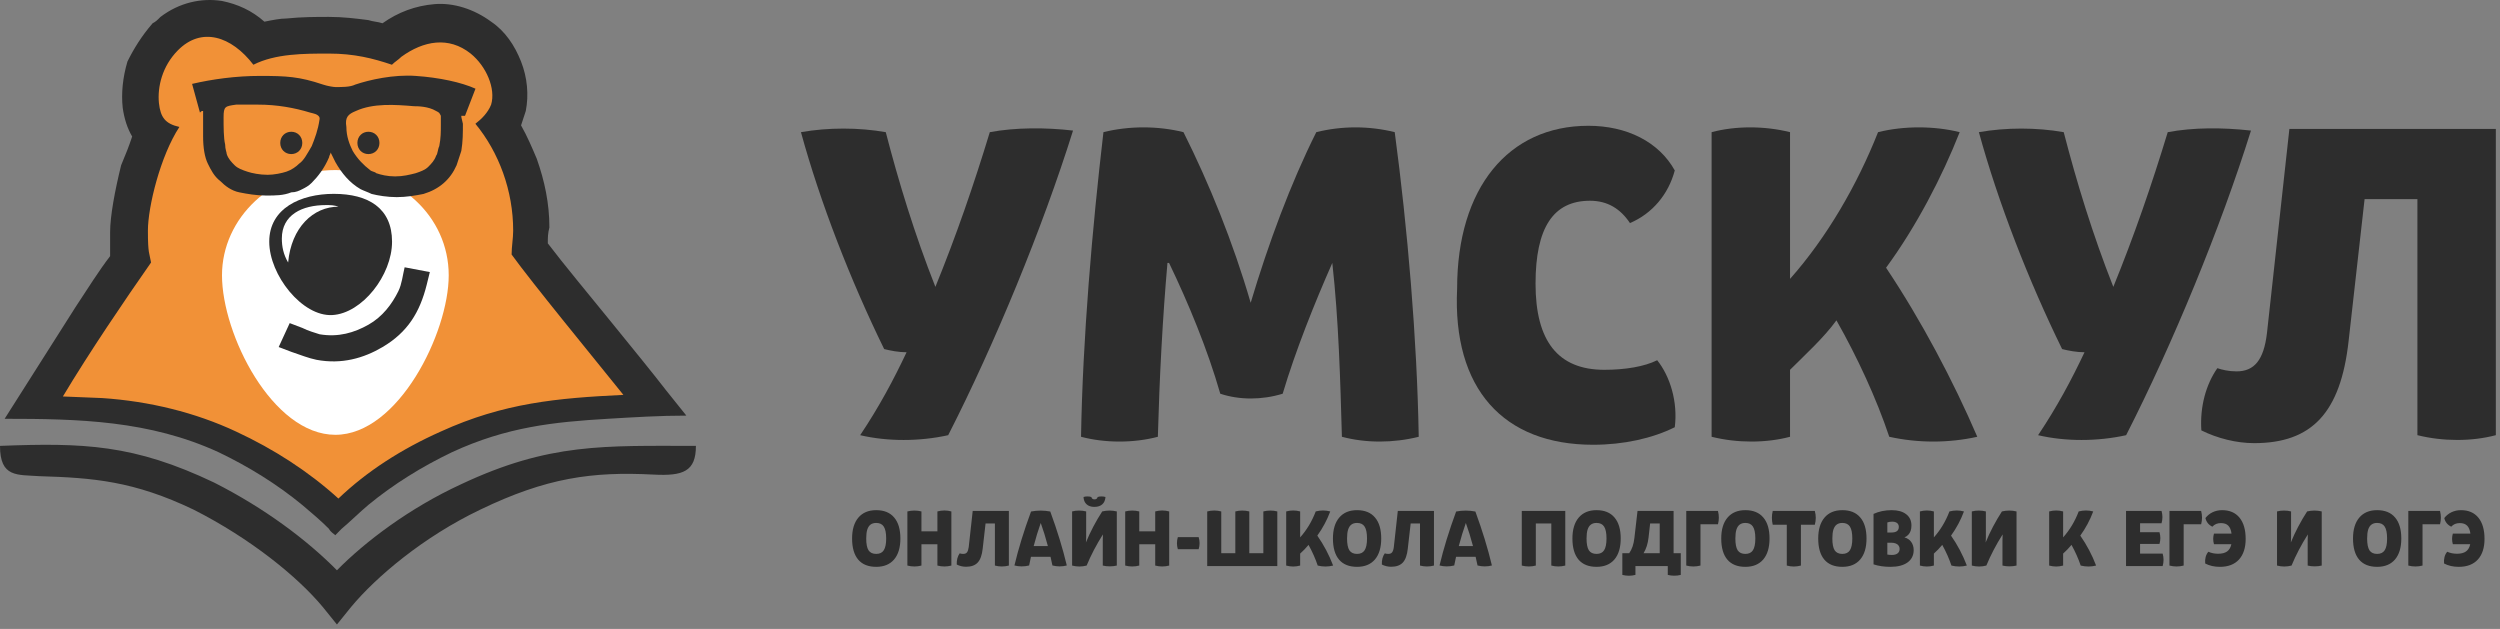 <?xml version="1.0" encoding="UTF-8"?> <svg xmlns="http://www.w3.org/2000/svg" width="318" height="80" viewBox="0 0 318 80" fill="none"><rect x="0" y="0" width="318" height="80" fill="#808080" stroke="none"/> <path fill-rule="evenodd" clip-rule="evenodd" d="M83.713 52.25C79.106 46.367 69.493 34.601 66.289 30.543C66.289 29.529 66.49 28.312 66.49 27.297C66.49 21.82 67.691 17.154 64.487 13.3C65.688 12.894 63.285 11.677 63.486 10.459C64.086 8.228 63.085 5.388 60.882 3.562C57.878 1.33 54.473 1.939 51.669 3.968C51.269 4.373 50.868 4.779 50.468 5.185C47.864 4.171 45.461 3.765 42.056 3.765C38.852 3.765 35.047 3.968 31.843 5.185C28.838 1.33 24.833 0.113 21.629 3.156C19.426 5.388 19.025 8.228 19.226 10.257C19.426 12.285 16.822 15.125 18.625 15.734C16.021 19.588 17.824 24.254 17.824 27.297C17.824 30.543 18.024 30.137 18.224 31.558C14.619 36.629 10.013 43.324 6.408 49.41V51.641C12.817 52.047 23.031 53.264 28.438 55.699C33.645 57.93 39.453 61.379 43.258 65.031C47.063 61.379 53.472 57.525 58.679 55.293C67.29 51.438 74.1 51.438 82.712 50.83L83.713 52.25Z" fill="#F19137"></path> <path fill-rule="evenodd" clip-rule="evenodd" d="M11.617 59.759C11.216 60.571 11.216 60.977 11.817 60.571C12.018 60.368 12.418 60.165 12.618 59.962C12.218 59.962 11.817 59.962 11.617 59.759Z" fill="#FBBD5E"></path> <path fill-rule="evenodd" clip-rule="evenodd" d="M37.049 16.759C37.85 16.759 38.451 17.368 38.451 18.179C38.451 18.991 37.85 19.599 37.049 19.599C36.248 19.599 35.648 18.991 35.648 18.179C35.648 17.368 36.248 16.759 37.049 16.759Z" fill="#2D2D2D"></path> <path fill-rule="evenodd" clip-rule="evenodd" d="M46.863 16.759C47.664 16.759 48.265 17.368 48.265 18.179C48.265 18.991 47.664 19.599 46.863 19.599C46.062 19.599 45.461 18.991 45.461 18.179C45.461 17.368 46.062 16.759 46.863 16.759Z" fill="#2D2D2D"></path> <path fill-rule="evenodd" clip-rule="evenodd" d="M42.658 21.631C50.669 21.631 57.077 27.515 57.077 35.02C57.077 42.324 50.669 55.307 42.658 55.307C34.647 55.307 28.238 42.527 28.238 35.02C28.238 27.717 34.647 21.631 42.658 21.631Z" fill="white"></path> <path fill-rule="evenodd" clip-rule="evenodd" d="M42.459 24.658C46.865 24.658 49.869 26.484 49.869 30.744C49.869 35.004 46.064 39.873 42.259 40.076C38.454 40.279 34.248 35.004 34.248 30.744C34.248 26.484 38.254 24.658 42.459 24.658Z" fill="#2D2D2D"></path> <path fill-rule="evenodd" clip-rule="evenodd" d="M41.457 26.086C42.058 26.086 42.459 26.086 43.059 26.289C39.855 26.289 37.051 28.926 36.651 33.389C36.05 32.375 35.85 31.36 35.85 30.346C35.85 27.303 38.453 26.086 41.457 26.086Z" fill="white"></path> <path d="M59.151 14.729C58.951 14.729 58.88 14.729 58.68 14.729C58.68 14.931 58.68 14.897 58.88 15.743C58.88 16.96 58.88 17.974 58.68 19.192C58.48 19.8 58.279 20.409 58.079 21.017C57.278 22.843 55.876 24.061 53.873 24.669C52.872 24.872 51.67 25.075 50.469 25.075C49.267 25.075 48.066 24.872 47.264 24.669C46.864 24.466 46.263 24.263 45.863 24.061C44.461 23.249 43.459 22.032 42.658 20.612C42.458 20.206 42.258 19.8 42.057 19.395C42.057 19.597 41.857 19.8 41.857 20.003C41.256 21.423 40.455 22.438 39.654 23.249C39.254 23.655 38.853 23.858 38.453 24.061C38.052 24.263 37.651 24.466 37.051 24.466C36.049 24.872 35.048 24.872 33.846 24.872C32.645 24.872 31.443 24.669 30.442 24.466C29.44 24.263 28.639 23.655 28.038 23.046C27.237 22.438 26.837 21.626 26.436 20.815C26.036 20.003 25.835 18.786 25.835 17.366C25.835 16.149 25.835 14.931 25.835 14.12C25.635 14.12 25.635 14.12 25.435 14.323L24.434 10.671C27.037 10.063 30.041 9.657 33.045 9.657C36.45 9.657 38.073 9.741 41.077 10.755C41.678 10.958 42.458 11.073 42.658 11.073C43.439 11.073 44.523 11.095 45.185 10.76C46.987 10.151 50.068 9.454 52.872 9.657C55.876 9.86 58.68 10.468 60.482 11.28L59.151 14.729ZM52.672 13.511C50.269 13.309 47.465 13.106 45.262 14.12C44.26 14.526 43.86 14.931 44.06 16.149C44.06 17.366 44.461 18.38 44.861 19.192C45.462 20.206 46.263 21.017 47.064 21.626C47.264 21.829 47.665 21.829 47.865 22.032C48.466 22.235 49.267 22.438 50.269 22.438C51.27 22.438 52.071 22.235 52.872 22.032C53.473 21.829 54.074 21.626 54.474 21.22C54.875 20.815 55.275 20.409 55.476 19.8C55.676 19.597 55.676 18.989 55.876 18.583C56.076 17.569 56.076 16.757 56.076 15.946C56.076 15.743 56.076 15.54 56.076 15.337C56.076 15.134 56.076 14.931 56.076 14.931C56.076 14.729 56.076 14.729 56.076 14.729C55.876 14.323 55.876 14.323 55.476 14.12C54.474 13.511 53.072 13.511 52.672 13.511ZM40.656 15.134C40.712 14.731 40.213 14.501 39.812 14.414C39.691 14.388 39.567 14.357 39.454 14.323C37.451 13.714 35.248 13.309 32.845 13.309C32.044 13.309 31.043 13.309 30.041 13.309C28.639 13.511 28.439 13.511 28.439 14.931C28.439 16.149 28.439 17.569 28.639 18.38C28.639 18.989 28.84 19.395 28.84 19.597C29.04 20.206 29.44 20.612 29.841 21.017C30.241 21.423 30.842 21.626 31.443 21.829C32.044 22.032 33.045 22.235 34.047 22.235C34.848 22.235 35.849 22.032 36.45 21.829C37.051 21.626 37.651 21.22 38.052 20.815C38.653 20.409 39.053 19.597 39.654 18.583C40.055 17.569 40.455 16.555 40.656 15.134Z" fill="#2D2D2D"></path> <path d="M42.858 72.539C39.053 68.685 33.645 64.627 27.237 61.382C17.023 56.513 10.614 56.31 0 56.716C0 60.773 2.203 60.367 5.007 60.57C11.816 60.773 17.023 61.179 24.633 64.83C31.843 68.482 37.851 73.351 41.056 77.205L42.858 79.437L44.66 77.205C47.865 73.351 53.873 68.279 61.083 64.83C69.494 60.773 75.302 59.961 83.112 60.367C86.918 60.57 88.52 59.961 88.52 56.716C76.904 56.716 69.894 56.31 58.679 61.584C52.071 64.627 46.463 68.888 42.858 72.539Z" fill="#2D2D2D"></path> <path d="M37.05 44.752L35.448 44.143L36.85 41.1L38.452 41.709C39.253 42.114 40.054 42.317 40.655 42.52C43.059 42.926 45.061 42.317 46.864 41.303C48.666 40.288 49.868 38.666 50.669 37.043C51.124 36.121 51.224 34.995 51.47 33.999L54.674 34.608L54.274 36.231C53.4 39.721 51.853 42.26 48.666 44.143C46.263 45.563 43.459 46.374 40.255 45.766C39.253 45.563 38.252 45.157 37.05 44.752Z" fill="#2D2D2D"></path> <path fill-rule="evenodd" clip-rule="evenodd" d="M69.682 30.956C71.685 33.593 74.889 37.448 77.693 40.897C80.497 44.345 83.301 47.794 84.703 49.62L87.306 52.866C83.902 52.866 80.697 53.069 77.293 53.271C70.484 53.677 64.475 54.286 57.466 57.532C53.661 59.357 50.056 61.589 46.852 64.226C45.65 65.24 44.649 66.255 43.447 67.269C43.247 67.472 42.846 67.878 42.646 68.081C42.445 67.878 42.045 67.675 41.845 67.269C40.843 66.255 39.642 65.24 38.44 64.226C35.236 61.589 31.631 59.357 27.826 57.532C19.014 53.474 10.002 53.271 0.589 53.271C3.393 48.808 6.797 43.534 9.601 39.071C11.203 36.636 12.605 34.405 14.007 32.579C14.007 31.97 14.007 31.159 14.007 29.536C14.007 27.507 14.608 24.261 15.409 21.016C16.01 19.595 16.41 18.581 16.811 17.364C16.21 16.35 15.809 15.132 15.609 13.712C15.409 11.886 15.609 9.858 16.21 7.829C17.011 6.206 18.012 4.583 19.414 2.96C19.815 2.758 20.015 2.555 20.416 2.149C22.819 0.323 25.623 -0.285 28.226 0.12C30.229 0.526 32.032 1.337 33.633 2.758C34.635 2.555 35.636 2.352 36.437 2.352C38.44 2.149 40.242 2.149 41.845 2.149C43.647 2.149 45.249 2.352 46.852 2.555C47.452 2.758 48.053 2.758 48.654 2.96C50.657 1.54 52.859 0.729 55.263 0.526C57.666 0.323 60.27 1.135 62.473 2.758C64.275 3.975 65.477 5.801 66.278 7.829C67.079 9.858 67.279 12.089 66.879 14.118C66.678 14.727 66.478 15.335 66.278 15.944C67.079 17.364 67.68 18.784 68.281 20.204C69.282 23.044 69.883 25.884 69.883 28.927C69.682 29.739 69.682 30.145 69.682 30.956ZM79.295 50.228C74.889 44.751 67.88 36.23 65.076 32.376C65.076 31.362 65.276 30.347 65.276 29.333C65.276 24.261 63.474 19.393 60.47 15.741C61.271 15.132 62.072 14.321 62.473 13.307C63.073 11.278 61.872 8.438 59.869 6.815C57.065 4.583 53.861 5.192 51.057 7.221C50.657 7.626 50.256 7.829 49.855 8.235C47.452 7.423 45.049 6.815 41.845 6.815C38.64 6.815 35.035 6.815 32.232 8.235C29.428 4.583 25.623 3.366 22.619 6.409C20.616 8.438 20.015 11.075 20.215 13.104C20.416 14.93 21.017 15.741 22.819 16.147C20.416 19.798 18.814 26.29 18.814 29.333C18.814 32.376 19.014 32.173 19.214 33.39C15.809 38.259 11.403 44.751 7.999 50.431L13.006 50.634C19.014 51.04 24.822 52.46 30.029 54.894C34.835 57.126 39.241 59.966 43.046 63.415C46.651 59.966 51.057 57.126 56.064 54.894C64.075 51.243 70.884 50.634 79.295 50.228Z" fill="#2D2D2D"></path> <path d="M125.903 16.812C123.867 23.506 121.628 29.998 118.981 36.49C116.335 29.795 114.299 23.101 112.67 16.812C109.21 16.203 105.342 16.203 101.881 16.812C104.324 25.738 108.192 35.678 112.467 44.402C113.281 44.605 114.299 44.807 115.317 44.807C113.688 48.256 111.856 51.705 109.413 55.356C112.874 56.168 116.946 56.168 120.61 55.356C126.514 43.793 132.621 28.984 136.489 16.609C133.028 16.203 129.16 16.203 125.903 16.812Z" fill="#2D2D2D"></path> <path d="M137.508 55.558C140.561 56.37 144.226 56.37 147.279 55.558C147.483 48.052 147.89 40.343 148.501 33.446H148.705C151.147 38.517 153.59 44.401 155.219 50.081C157.662 50.892 160.512 50.892 163.158 50.081C164.787 44.603 167.229 38.517 169.469 33.446C170.284 40.749 170.488 48.458 170.69 55.558C173.745 56.37 177.205 56.37 180.462 55.558C180.259 43.183 179.038 28.983 177.409 16.811C174.152 15.999 170.69 15.999 167.433 16.811C164.176 23.302 161.326 31.011 159.087 38.517C156.848 30.809 153.794 23.302 150.537 16.811C147.279 15.999 143.615 15.999 140.358 16.811C138.933 28.983 137.711 43.183 137.508 55.558Z" fill="#2D2D2D"></path> <path d="M202.65 56.573C206.518 56.573 210.183 55.762 213.032 54.342C213.44 51.096 212.422 47.85 210.794 45.821C209.166 46.633 206.722 47.039 204.075 47.039C198.172 47.039 195.321 43.387 195.321 36.084C195.321 28.983 197.561 25.535 202.243 25.535C204.482 25.535 206.111 26.549 207.333 28.375C210.183 27.158 212.219 24.723 213.032 21.68C210.998 18.029 206.926 16 202.039 16C191.861 16 185.347 23.912 185.347 36.692C184.736 49.473 191.25 56.573 202.65 56.573Z" fill="#2D2D2D"></path> <path d="M239.907 34.054C243.775 28.78 247.032 22.491 249.272 16.811C246.015 15.999 242.147 15.999 238.888 16.811C236.243 23.505 232.374 30.2 227.693 35.474V16.811C224.434 15.999 220.77 15.999 217.717 16.811V55.558C220.974 56.37 224.638 56.37 227.693 55.558V47.038C229.727 45.009 231.967 42.981 233.595 40.749C236.243 45.415 238.686 50.69 240.314 55.558C243.979 56.37 247.847 56.37 251.511 55.558C248.457 48.458 244.385 40.749 239.907 34.054Z" fill="#2D2D2D"></path> <path d="M275.736 16.812C273.7 23.506 271.462 29.998 268.815 36.49C266.169 29.795 264.133 23.101 262.505 16.812C259.043 16.203 255.176 16.203 251.714 16.812C254.157 25.738 258.026 35.678 262.301 44.402C263.115 44.605 264.133 44.807 265.151 44.807C263.522 48.256 261.69 51.705 259.246 55.356C262.707 56.168 266.779 56.168 270.443 55.356C276.347 43.793 282.455 28.984 286.324 16.609C282.659 16.203 278.995 16.203 275.736 16.812Z" fill="#2D2D2D"></path> <path d="M317.064 16.403H301.387H291.209L288.358 42.37C287.951 45.819 286.73 47.239 284.49 47.239C283.473 47.239 282.658 47.036 282.048 46.833C280.622 48.862 279.809 51.702 280.012 54.745C282.048 55.76 284.49 56.368 286.73 56.368C294.059 56.368 297.723 52.514 298.742 43.385L300.776 25.329H307.495V55.354C310.752 56.165 314.417 56.165 317.47 55.354V16.403H317.064Z" fill="#2D2D2D"></path> <path d="M111.452 72.102C110.451 72.102 109.689 71.797 109.168 71.188C108.646 70.572 108.386 69.675 108.386 68.497C108.386 67.353 108.653 66.466 109.188 65.836C109.723 65.207 110.478 64.892 111.452 64.892C112.454 64.892 113.216 65.204 113.737 65.826C114.265 66.442 114.529 67.332 114.529 68.497C114.529 69.648 114.262 70.538 113.727 71.167C113.192 71.79 112.434 72.102 111.452 72.102ZM111.452 70.457C111.899 70.457 112.221 70.301 112.417 69.99C112.62 69.678 112.722 69.18 112.722 68.497C112.722 67.799 112.62 67.295 112.417 66.984C112.221 66.672 111.899 66.517 111.452 66.517C111.161 66.517 110.921 66.588 110.731 66.73C110.549 66.865 110.41 67.079 110.315 67.37C110.227 67.661 110.183 68.037 110.183 68.497C110.183 69.187 110.281 69.688 110.478 70C110.681 70.304 111.006 70.457 111.452 70.457ZM119.238 65.055C119.834 64.892 120.427 64.892 121.015 65.055V71.939C120.427 72.095 119.834 72.095 119.238 71.939V69.228H117.208V71.939C116.612 72.095 116.016 72.095 115.42 71.939V65.055C115.705 64.98 116.003 64.943 116.314 64.943C116.625 64.943 116.923 64.98 117.208 65.055V67.583H119.238V65.055ZM128.328 64.994V71.939C127.732 72.095 127.14 72.095 126.551 71.939V66.588H125.363L124.997 69.796C124.909 70.609 124.699 71.194 124.367 71.553C124.036 71.912 123.542 72.091 122.885 72.091C122.458 72.091 122.062 71.997 121.697 71.807C121.677 71.232 121.802 70.758 122.073 70.385C122.201 70.433 122.35 70.457 122.519 70.457C122.736 70.457 122.895 70.392 122.997 70.264C123.105 70.128 123.179 69.905 123.22 69.594L123.728 64.994H125.535H128.328ZM133.595 65.065C134.489 67.502 135.189 69.79 135.697 71.929C135.095 72.085 134.485 72.085 133.869 71.929C133.795 71.563 133.714 71.194 133.626 70.822H131.138C131.057 71.194 130.979 71.563 130.904 71.929C130.268 72.085 129.645 72.085 129.036 71.929C129.544 69.79 130.248 67.502 131.148 65.065C131.96 64.909 132.776 64.909 133.595 65.065ZM131.483 69.462H133.29C133.006 68.385 132.705 67.41 132.387 66.537H132.377C132.058 67.431 131.761 68.405 131.483 69.462ZM139.622 63.217C139.764 63.169 139.926 63.145 140.109 63.145C140.299 63.145 140.468 63.169 140.617 63.217C140.59 63.623 140.454 63.934 140.211 64.151C139.967 64.367 139.635 64.476 139.216 64.476C138.938 64.476 138.698 64.428 138.495 64.334C138.292 64.232 138.133 64.09 138.017 63.907C137.902 63.718 137.838 63.487 137.825 63.217C137.967 63.169 138.129 63.145 138.312 63.145C138.501 63.145 138.671 63.169 138.82 63.217C138.867 63.42 138.999 63.521 139.216 63.521C139.439 63.521 139.574 63.42 139.622 63.217ZM142.059 71.939C141.788 72.007 141.487 72.041 141.155 72.041C140.83 72.041 140.536 72.007 140.272 71.939V68.73C140.272 68.412 140.278 68.162 140.292 67.979C139.459 69.292 138.769 70.612 138.221 71.939C137.605 72.102 136.989 72.102 136.372 71.939V65.055C136.637 64.98 136.931 64.943 137.256 64.943C137.588 64.943 137.889 64.98 138.16 65.055V68.263C138.16 68.575 138.149 68.822 138.129 69.004C138.678 67.664 139.368 66.347 140.201 65.055C140.823 64.906 141.443 64.906 142.059 65.055V71.939ZM146.944 65.055C147.54 64.892 148.132 64.892 148.721 65.055V71.939C148.132 72.095 147.54 72.095 146.944 71.939V69.228H144.914V71.939C144.318 72.095 143.722 72.095 143.126 71.939V65.055C143.411 64.98 143.709 64.943 144.02 64.943C144.331 64.943 144.629 64.98 144.914 65.055V67.583H146.944V65.055ZM149.819 69.858C149.67 69.35 149.67 68.839 149.819 68.324H152.469C152.625 68.839 152.625 69.35 152.469 69.858H149.819ZM160.697 65.055C160.981 64.98 161.279 64.943 161.59 64.943C161.902 64.943 162.196 64.98 162.474 65.055V72H160.697H157.133H154.492H153.558V65.055C154.154 64.899 154.75 64.899 155.345 65.055V70.365H157.133V65.055C157.417 64.98 157.711 64.943 158.016 64.943C158.327 64.943 158.625 64.98 158.91 65.055V70.365H160.697V65.055ZM167.563 68.131C168.389 69.316 169.06 70.585 169.574 71.939C168.924 72.102 168.271 72.102 167.614 71.939C167.33 71.086 166.941 70.21 166.447 69.309C166.108 69.715 165.753 70.084 165.38 70.416V71.939C164.791 72.102 164.199 72.102 163.603 71.939V65.055C164.199 64.892 164.791 64.892 165.38 65.055V68.355C166.22 67.414 166.88 66.314 167.36 65.055C167.983 64.892 168.599 64.892 169.208 65.055C168.796 66.158 168.247 67.183 167.563 68.131ZM172.616 72.102C171.614 72.102 170.852 71.797 170.331 71.188C169.81 70.572 169.549 69.675 169.549 68.497C169.549 67.353 169.816 66.466 170.351 65.836C170.886 65.207 171.641 64.892 172.616 64.892C173.617 64.892 174.379 65.204 174.9 65.826C175.428 66.442 175.692 67.332 175.692 68.497C175.692 69.648 175.425 70.538 174.89 71.167C174.355 71.79 173.597 72.102 172.616 72.102ZM172.616 70.457C173.062 70.457 173.384 70.301 173.58 69.99C173.783 69.678 173.885 69.18 173.885 68.497C173.885 67.799 173.783 67.295 173.58 66.984C173.384 66.672 173.062 66.517 172.616 66.517C172.325 66.517 172.084 66.588 171.895 66.73C171.712 66.865 171.573 67.079 171.478 67.37C171.39 67.661 171.346 68.037 171.346 68.497C171.346 69.187 171.444 69.688 171.641 70C171.844 70.304 172.169 70.457 172.616 70.457ZM182.401 64.994V71.939C181.805 72.095 181.213 72.095 180.624 71.939V66.588H179.436L179.07 69.796C178.982 70.609 178.772 71.194 178.441 71.553C178.109 71.912 177.615 72.091 176.958 72.091C176.532 72.091 176.136 71.997 175.77 71.807C175.75 71.232 175.875 70.758 176.146 70.385C176.274 70.433 176.423 70.457 176.592 70.457C176.809 70.457 176.968 70.392 177.07 70.264C177.178 70.128 177.253 69.905 177.293 69.594L177.801 64.994H179.608H182.401ZM187.668 65.065C188.562 67.502 189.262 69.79 189.77 71.929C189.168 72.085 188.558 72.085 187.942 71.929C187.868 71.563 187.787 71.194 187.699 70.822H185.211C185.13 71.194 185.052 71.563 184.977 71.929C184.341 72.085 183.718 72.085 183.109 71.929C183.617 69.79 184.321 67.502 185.221 65.065C186.033 64.909 186.849 64.909 187.668 65.065ZM185.556 69.462H187.364C187.079 68.385 186.778 67.41 186.46 66.537H186.45C186.132 67.431 185.834 68.405 185.556 69.462ZM199.104 64.994V71.939C198.508 72.095 197.916 72.095 197.327 71.939V66.588H195.357V71.939C194.762 72.095 194.166 72.095 193.57 71.939V64.994H195.357H199.104ZM203.078 72.102C202.076 72.102 201.315 71.797 200.794 71.188C200.272 70.572 200.012 69.675 200.012 68.497C200.012 67.353 200.279 66.466 200.814 65.836C201.349 65.207 202.103 64.892 203.078 64.892C204.08 64.892 204.842 65.204 205.363 65.826C205.891 66.442 206.155 67.332 206.155 68.497C206.155 69.648 205.888 70.538 205.353 71.167C204.818 71.79 204.06 72.102 203.078 72.102ZM203.078 70.457C203.525 70.457 203.847 70.301 204.043 69.99C204.246 69.678 204.347 69.18 204.347 68.497C204.347 67.799 204.246 67.295 204.043 66.984C203.847 66.672 203.525 66.517 203.078 66.517C202.787 66.517 202.547 66.588 202.357 66.73C202.174 66.865 202.036 67.079 201.941 67.37C201.853 67.661 201.809 68.037 201.809 68.497C201.809 69.187 201.907 69.688 202.103 70C202.306 70.304 202.631 70.457 203.078 70.457ZM213.795 70.365V73.127C213.531 73.195 213.254 73.229 212.963 73.229C212.678 73.229 212.404 73.195 212.14 73.127V72H208.028V73.127C207.473 73.269 206.918 73.269 206.362 73.127V70.365H207.236C207.588 69.878 207.808 69.231 207.896 68.426L208.292 64.994H210.079H211.957H212.881V70.365H213.795ZM209.693 68.395C209.605 69.16 209.395 69.817 209.063 70.365H211.115V66.588H209.896L209.693 68.395ZM218.525 64.994C218.673 65.562 218.673 66.127 218.525 66.689H216.301V71.939C215.698 72.095 215.096 72.095 214.493 71.939V64.994H216.301H218.525ZM222.008 72.102C221.006 72.102 220.245 71.797 219.724 71.188C219.202 70.572 218.942 69.675 218.942 68.497C218.942 67.353 219.209 66.466 219.744 65.836C220.279 65.207 221.033 64.892 222.008 64.892C223.01 64.892 223.772 65.204 224.293 65.826C224.821 66.442 225.085 67.332 225.085 68.497C225.085 69.648 224.818 70.538 224.283 71.167C223.748 71.79 222.99 72.102 222.008 72.102ZM222.008 70.457C222.455 70.457 222.777 70.301 222.973 69.99C223.176 69.678 223.278 69.18 223.278 68.497C223.278 67.799 223.176 67.295 222.973 66.984C222.777 66.672 222.455 66.517 222.008 66.517C221.717 66.517 221.477 66.588 221.287 66.73C221.105 66.865 220.966 67.079 220.871 67.37C220.783 67.661 220.739 68.037 220.739 68.497C220.739 69.187 220.837 69.688 221.033 70C221.237 70.304 221.561 70.457 222.008 70.457ZM230.844 64.994C231.006 65.576 231.006 66.161 230.844 66.75H229.077V71.939C228.474 72.102 227.875 72.102 227.28 71.939V66.75H225.492C225.35 66.161 225.35 65.576 225.492 64.994H229.077H230.844ZM234.344 72.102C233.342 72.102 232.581 71.797 232.059 71.188C231.538 70.572 231.277 69.675 231.277 68.497C231.277 67.353 231.545 66.466 232.08 65.836C232.614 65.207 233.369 64.892 234.344 64.892C235.346 64.892 236.107 65.204 236.629 65.826C237.157 66.442 237.421 67.332 237.421 68.497C237.421 69.648 237.153 70.538 236.619 71.167C236.084 71.79 235.326 72.102 234.344 72.102ZM234.344 70.457C234.791 70.457 235.112 70.301 235.309 69.99C235.512 69.678 235.613 69.18 235.613 68.497C235.613 67.799 235.512 67.295 235.309 66.984C235.112 66.672 234.791 66.517 234.344 66.517C234.053 66.517 233.813 66.588 233.623 66.73C233.44 66.865 233.302 67.079 233.207 67.37C233.119 67.661 233.075 68.037 233.075 68.497C233.075 69.187 233.173 69.688 233.369 70C233.572 70.304 233.897 70.457 234.344 70.457ZM240.455 72.102C239.669 72.102 238.955 71.997 238.312 71.787V65.369C239.003 65.051 239.771 64.892 240.617 64.892C241.409 64.892 242.025 65.065 242.465 65.41C242.912 65.748 243.135 66.226 243.135 66.842C243.135 67.092 243.101 67.319 243.034 67.522C242.966 67.718 242.865 67.888 242.729 68.03C242.594 68.172 242.431 68.28 242.242 68.355C242.425 68.402 242.59 68.477 242.739 68.578C242.888 68.673 243.01 68.791 243.105 68.933C243.206 69.069 243.284 69.225 243.338 69.4C243.393 69.576 243.42 69.766 243.42 69.969C243.42 70.639 243.159 71.164 242.638 71.543C242.123 71.915 241.396 72.102 240.455 72.102ZM240.069 67.735H240.597C241.22 67.735 241.531 67.495 241.531 67.014C241.531 66.872 241.497 66.754 241.429 66.659C241.368 66.557 241.274 66.483 241.145 66.436C241.023 66.381 240.874 66.354 240.698 66.354C240.461 66.354 240.252 66.388 240.069 66.456V67.735ZM240.648 70.589C240.966 70.589 241.209 70.521 241.379 70.385C241.548 70.25 241.633 70.061 241.633 69.817C241.633 69.661 241.592 69.526 241.511 69.411C241.429 69.289 241.311 69.197 241.155 69.136C241 69.069 240.817 69.035 240.607 69.035H240.069V70.538C240.252 70.572 240.444 70.589 240.648 70.589ZM248.172 68.131C248.998 69.316 249.668 70.585 250.183 71.939C249.533 72.102 248.88 72.102 248.223 71.939C247.939 71.086 247.55 70.21 247.055 69.309C246.717 69.715 246.362 70.084 245.989 70.416V71.939C245.4 72.102 244.808 72.102 244.212 71.939V65.055C244.808 64.892 245.4 64.892 245.989 65.055V68.355C246.829 67.414 247.489 66.314 247.969 65.055C248.592 64.892 249.208 64.892 249.817 65.055C249.404 66.158 248.856 67.183 248.172 68.131ZM256.502 71.939C256.231 72.007 255.93 72.041 255.598 72.041C255.273 72.041 254.979 72.007 254.715 71.939V68.73C254.715 68.412 254.721 68.162 254.735 67.979C253.902 69.292 253.212 70.612 252.664 71.939C252.048 72.102 251.431 72.102 250.815 71.939V65.055C251.079 64.98 251.374 64.943 251.699 64.943C252.031 64.943 252.332 64.98 252.603 65.055V68.263C252.603 68.575 252.592 68.822 252.572 69.004C253.12 67.664 253.811 66.347 254.644 65.055C255.266 64.906 255.886 64.906 256.502 65.055V71.939ZM264.613 68.131C265.439 69.316 266.109 70.585 266.624 71.939C265.974 72.102 265.321 72.102 264.664 71.939C264.38 71.086 263.991 70.21 263.496 69.309C263.158 69.715 262.803 70.084 262.43 70.416V71.939C261.841 72.102 261.249 72.102 260.653 71.939V65.055C261.249 64.892 261.841 64.892 262.43 65.055V68.355C263.27 67.414 263.93 66.314 264.41 65.055C265.033 64.892 265.649 64.892 266.258 65.055C265.845 66.158 265.297 67.183 264.613 68.131ZM275.091 70.416C275.24 70.944 275.24 71.472 275.091 72H271.365H270.431V64.994H272.218H274.949C275.098 65.515 275.098 66.036 274.949 66.557H272.218V67.695H274.685C274.834 68.189 274.834 68.686 274.685 69.187H272.218V70.416H275.091ZM279.985 64.994C280.134 65.562 280.134 66.127 279.985 66.689H277.761V71.939C277.159 72.095 276.557 72.095 275.954 71.939V64.994H277.761H279.985ZM282.652 64.892C283.607 64.892 284.344 65.21 284.866 65.847C285.387 66.483 285.648 67.383 285.648 68.548C285.648 69.678 285.363 70.555 284.795 71.177C284.226 71.793 283.42 72.102 282.378 72.102C281.66 72.102 281.034 71.959 280.499 71.675C280.472 71.384 280.493 71.106 280.56 70.842C280.635 70.578 280.75 70.358 280.906 70.182C281.278 70.352 281.691 70.436 282.144 70.436C282.639 70.436 283.021 70.338 283.292 70.142C283.563 69.945 283.742 69.638 283.83 69.218H281.616C281.488 68.771 281.488 68.324 281.616 67.877H283.85C283.789 67.41 283.651 67.072 283.434 66.862C283.217 66.645 282.906 66.537 282.5 66.537C282.046 66.537 281.684 66.689 281.413 66.994C281.183 66.886 280.99 66.737 280.834 66.547C280.686 66.358 280.584 66.141 280.53 65.897C280.774 65.579 281.078 65.332 281.444 65.156C281.816 64.98 282.219 64.892 282.652 64.892ZM295.324 71.939C295.053 72.007 294.752 72.041 294.42 72.041C294.095 72.041 293.801 72.007 293.537 71.939V68.73C293.537 68.412 293.543 68.162 293.557 67.979C292.724 69.292 292.034 70.612 291.485 71.939C290.869 72.102 290.253 72.102 289.637 71.939V65.055C289.901 64.98 290.196 64.943 290.521 64.943C290.853 64.943 291.154 64.98 291.425 65.055V68.263C291.425 68.575 291.414 68.822 291.394 69.004C291.942 67.664 292.633 66.347 293.466 65.055C294.088 64.906 294.708 64.906 295.324 65.055V71.939ZM302.369 72.102C301.367 72.102 300.606 71.797 300.085 71.188C299.563 70.572 299.303 69.675 299.303 68.497C299.303 67.353 299.57 66.466 300.105 65.836C300.64 65.207 301.394 64.892 302.369 64.892C303.371 64.892 304.133 65.204 304.654 65.826C305.182 66.442 305.446 67.332 305.446 68.497C305.446 69.648 305.179 70.538 304.644 71.167C304.109 71.79 303.351 72.102 302.369 72.102ZM302.369 70.457C302.816 70.457 303.138 70.301 303.334 69.99C303.537 69.678 303.638 69.18 303.638 68.497C303.638 67.799 303.537 67.295 303.334 66.984C303.138 66.672 302.816 66.517 302.369 66.517C302.078 66.517 301.838 66.588 301.648 66.73C301.465 66.865 301.327 67.079 301.232 67.37C301.144 67.661 301.1 68.037 301.1 68.497C301.1 69.187 301.198 69.688 301.394 70C301.597 70.304 301.922 70.457 302.369 70.457ZM310.369 64.994C310.517 65.562 310.517 66.127 310.369 66.689H308.145V71.939C307.542 72.095 306.94 72.095 306.337 71.939V64.994H308.145H310.369ZM313.035 64.892C313.99 64.892 314.728 65.21 315.249 65.847C315.77 66.483 316.031 67.383 316.031 68.548C316.031 69.678 315.746 70.555 315.178 71.177C314.609 71.793 313.804 72.102 312.761 72.102C312.044 72.102 311.417 71.959 310.883 71.675C310.856 71.384 310.876 71.106 310.944 70.842C311.018 70.578 311.133 70.358 311.289 70.182C311.661 70.352 312.074 70.436 312.528 70.436C313.022 70.436 313.404 70.338 313.675 70.142C313.946 69.945 314.125 69.638 314.213 69.218H312C311.871 68.771 311.871 68.324 312 67.877H314.234C314.173 67.41 314.034 67.072 313.817 66.862C313.601 66.645 313.289 66.537 312.883 66.537C312.429 66.537 312.067 66.689 311.797 66.994C311.566 66.886 311.373 66.737 311.218 66.547C311.069 66.358 310.967 66.141 310.913 65.897C311.157 65.579 311.461 65.332 311.827 65.156C312.199 64.98 312.602 64.892 313.035 64.892Z" fill="#2D2D2D"></path> </svg> 